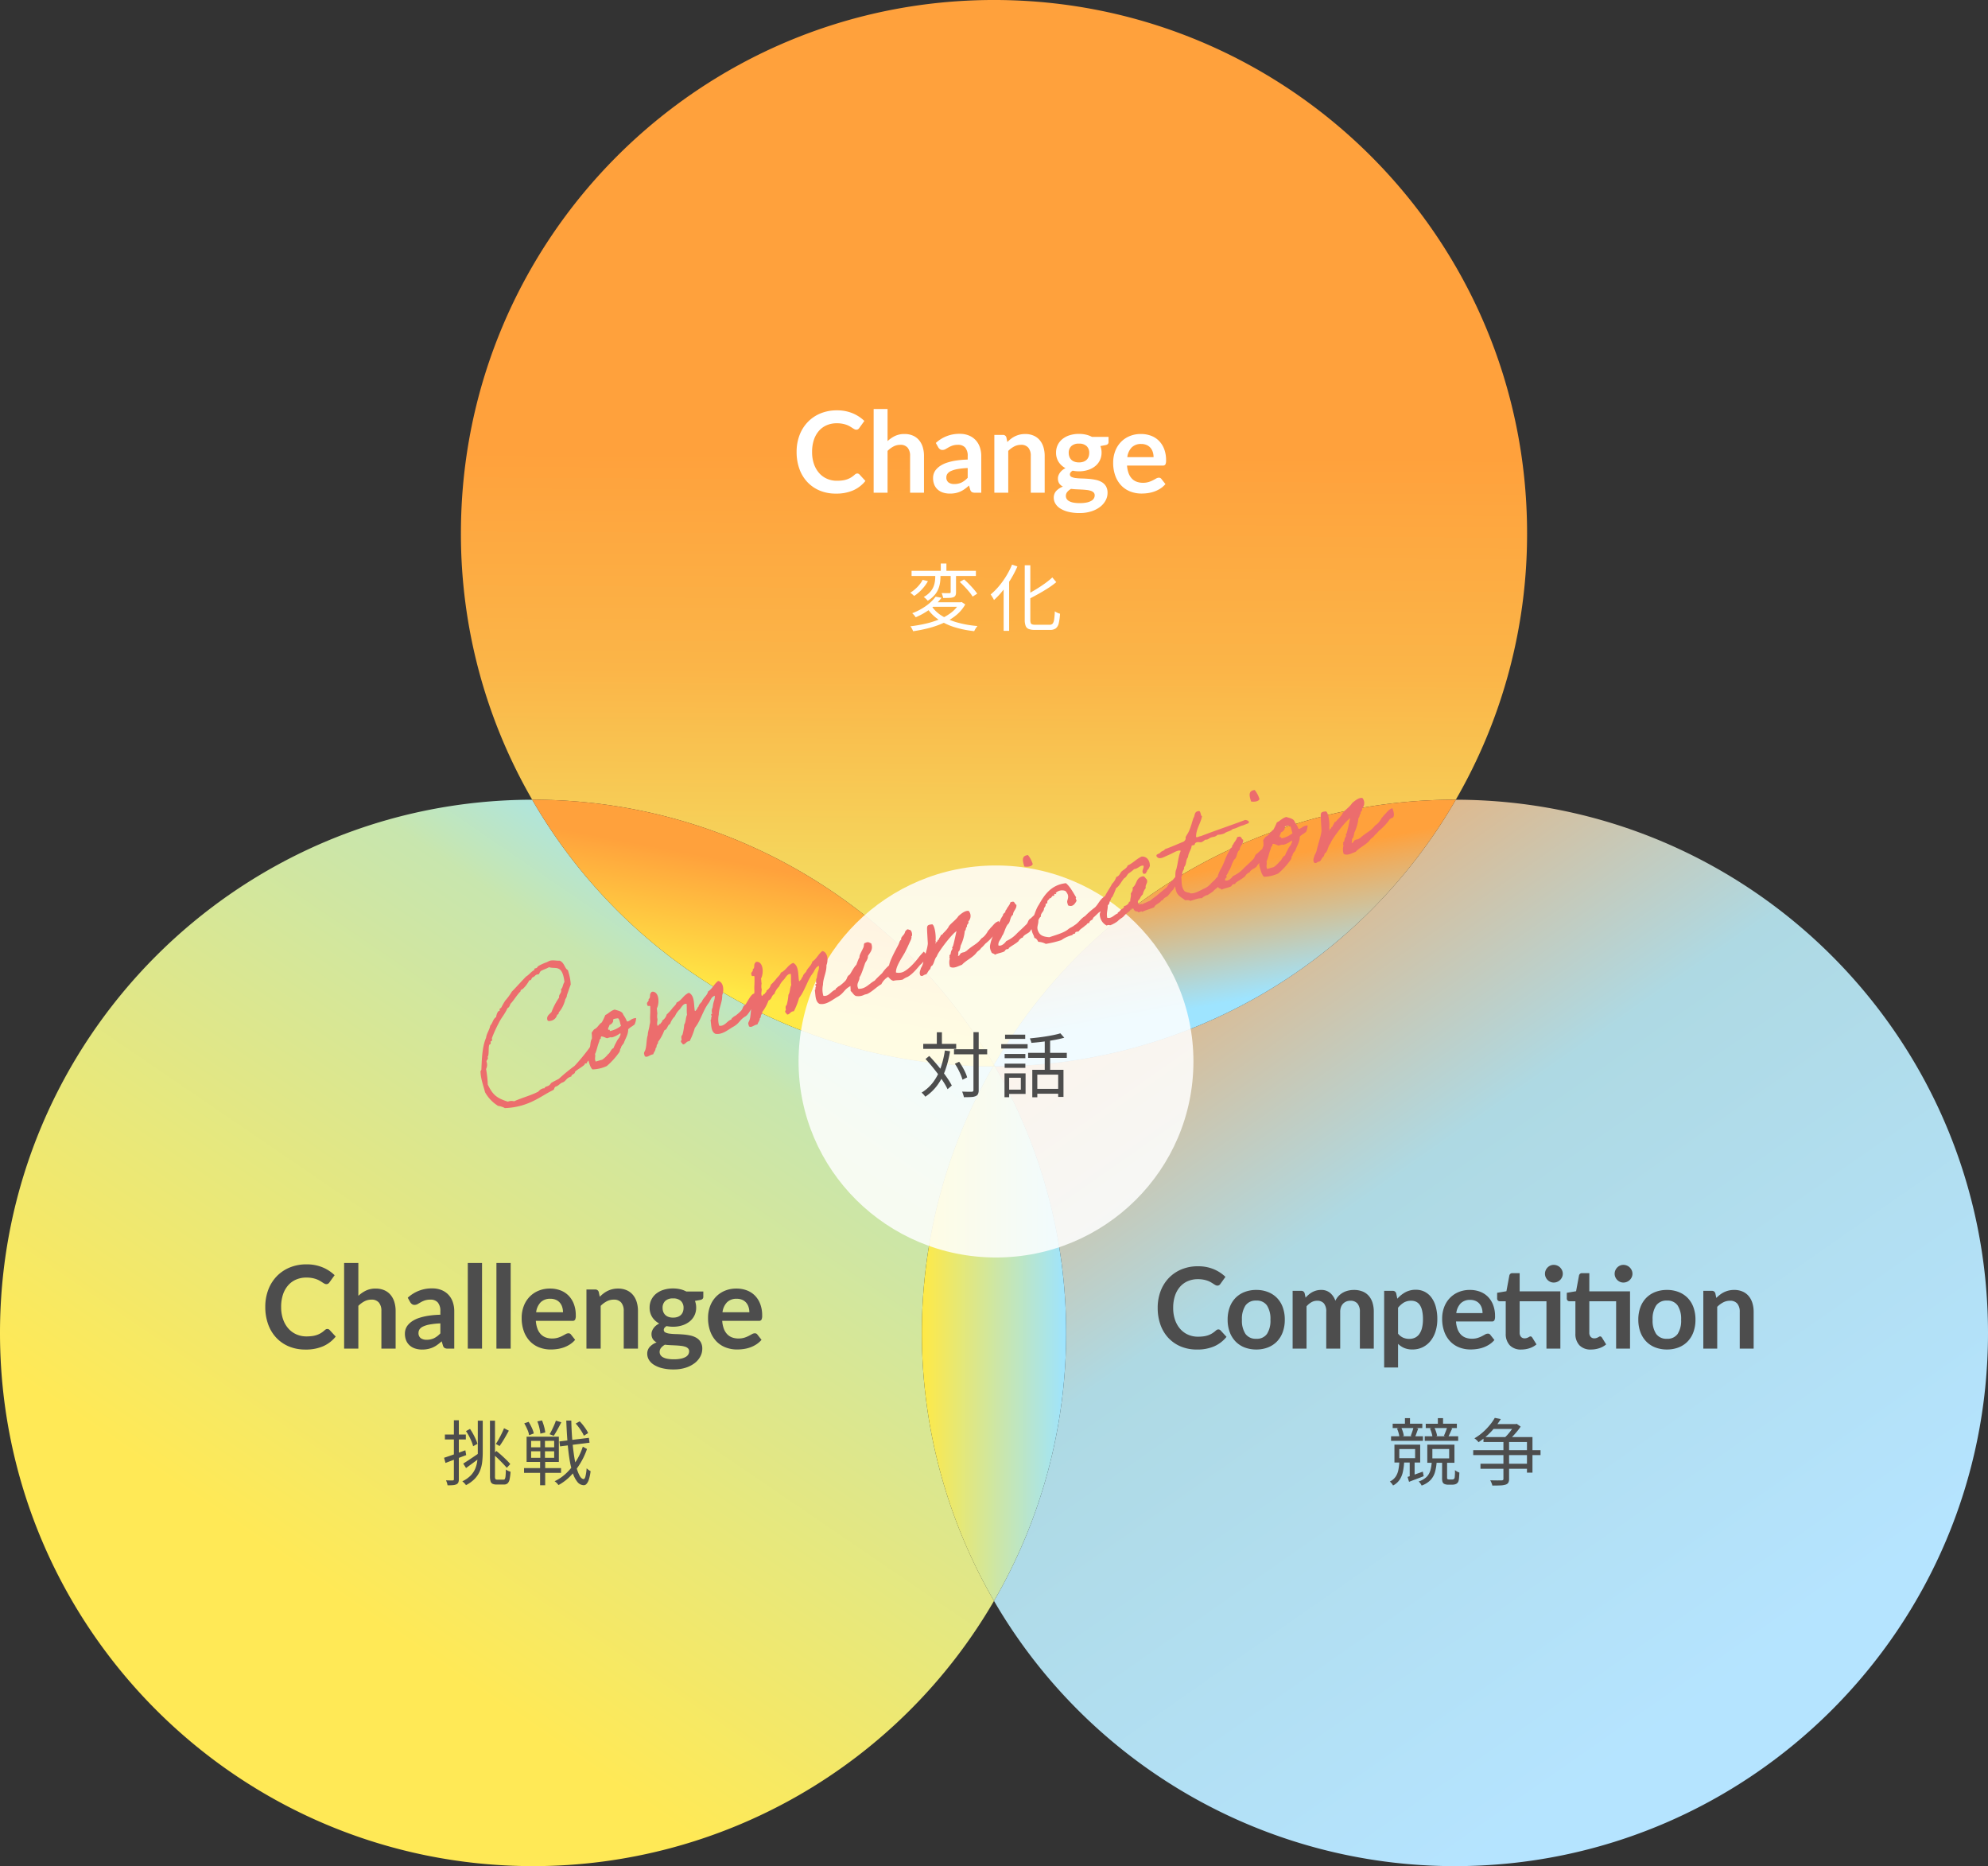 <svg xmlns="http://www.w3.org/2000/svg" xmlns:xlink="http://www.w3.org/1999/xlink" width="758.936" height="712.235" viewBox="0 0 758.936 712.235"><rect x="0" y="0" width="758.936" height="712.235" fill="#333333" stroke="none"/><defs><linearGradient id="a" x1="0.535" y1="0.426" x2="0.532" y2="0.937" gradientUnits="objectBoundingBox"><stop offset="0" stop-color="#ffa13c"/><stop offset="0.398" stop-color="#fbb548"/><stop offset="1" stop-color="#f1eb69"/></linearGradient><linearGradient id="b" x1="0.201" y1="0.076" x2="0.71" y2="0.849" gradientUnits="objectBoundingBox"><stop offset="0" stop-color="#ecb076"/><stop offset="0.373" stop-color="#aed9e3"/><stop offset="1" stop-color="#b5e4ff"/></linearGradient><linearGradient id="c" x1="0.427" y1="0.276" x2="0.578" y2="0.735" gradientUnits="objectBoundingBox"><stop offset="0.001" stop-color="#ffa13c"/><stop offset="1" stop-color="#9ee4ff"/></linearGradient><linearGradient id="d" x1="0.794" y1="0.081" x2="0.358" y2="0.759" gradientUnits="objectBoundingBox"><stop offset="0" stop-color="#9ee4ff"/><stop offset="0.206" stop-color="#c8e6ae"/><stop offset="1" stop-color="#ffe956"/></linearGradient><linearGradient id="e" x1="0.425" y1="0.725" x2="0.572" y2="0.277" gradientUnits="objectBoundingBox"><stop offset="0" stop-color="#ffe945"/><stop offset="1" stop-color="#ffa13c"/></linearGradient><linearGradient id="f" y1="0.5" x2="1" y2="0.5" gradientUnits="objectBoundingBox"><stop offset="0" stop-color="#ffe945"/><stop offset="1" stop-color="#9ee4ff"/></linearGradient></defs><g transform="translate(9472.468 6115.724)"><path d="M996.8,837.262A203.41,203.41,0,0,1,1172.759,736.04c.113,0,.225,0,.336,0a202.56,202.56,0,0,0,27.21-101.716c0-112.394-91.113-203.507-203.507-203.507S793.291,521.933,793.291,634.327A202.56,202.56,0,0,0,820.5,736.044c.112,0,.223,0,.336,0A203.411,203.411,0,0,1,996.8,837.262Z" transform="translate(-10089.798 -6546.544)" fill="url(#a)" style="mix-blend-mode:multiply;isolation:isolate"/><path d="M1126.349,665.933A203.421,203.421,0,0,1,950.387,767.72a203.692,203.692,0,0,1-.335,204,203.412,203.412,0,0,0,175.961,101.224c112.395,0,203.507-91.115,203.507-203.508C1329.52,757.154,1238.589,666.115,1126.349,665.933Z" transform="translate(-10043.052 -6476.433)" fill="url(#b)"/><path d="M950.052,767.152c.11.191.226.378.335.569a203.421,203.421,0,0,0,175.962-101.787c-.112,0-.223,0-.336,0A203.41,203.41,0,0,0,950.052,767.152Z" transform="translate(-10043.052 -6476.434)" fill="url(#c)"/><path d="M1036.882,767.72A203.421,203.421,0,0,1,860.92,665.933c-112.24.182-203.171,91.221-203.171,203.5,0,112.393,91.113,203.508,203.507,203.508A203.412,203.412,0,0,0,1037.217,971.72a203.692,203.692,0,0,1-.335-204Z" transform="translate(-10130.217 -6476.433)" fill="url(#d)" style="mix-blend-mode:multiply;isolation:isolate"/><path d="M990.213,767.721c.109-.191.225-.378.335-.569A203.411,203.411,0,0,0,814.587,665.93c-.113,0-.225,0-.336,0A203.421,203.421,0,0,0,990.213,767.721Z" transform="translate(-10083.547 -6476.434)" fill="url(#e)"/><path d="M956.714,744.339c-.112,0-.223,0-.335,0s-.223,0-.335,0a203.691,203.691,0,0,0,.335,204,203.692,203.692,0,0,0,.335-204Z" transform="translate(-10049.379 -6453.052)" fill="url(#f)"/><path d="M949.794,744.47c.112,0,.223,0,.335,0s.223,0,.335,0c-.109-.191-.225-.378-.335-.569C950.018,744.092,949.9,744.279,949.794,744.47Z" transform="translate(-10043.128 -6453.183)" fill="#ffe945"/><path d="M-47.214-7.331a1.153,1.153,0,0,1,.838.365L-44.1-4.494A12.517,12.517,0,0,1-48.751-.9,16.041,16.041,0,0,1-55.384.344,15.673,15.673,0,0,1-61.608-.839a13.719,13.719,0,0,1-4.719-3.29,14.4,14.4,0,0,1-3-5.031,18.885,18.885,0,0,1-1.043-6.385,17.775,17.775,0,0,1,1.118-6.418,14.751,14.751,0,0,1,3.15-5.02,14.255,14.255,0,0,1,4.848-3.279,16.081,16.081,0,0,1,6.235-1.172,15.314,15.314,0,0,1,6.031,1.118,14.367,14.367,0,0,1,4.483,2.924L-46.44-24.7a1.755,1.755,0,0,1-.441.451,1.249,1.249,0,0,1-.742.194,1.418,1.418,0,0,1-.667-.183q-.344-.183-.753-.451t-.946-.591a7.787,7.787,0,0,0-1.247-.591,10.178,10.178,0,0,0-1.645-.451,11.363,11.363,0,0,0-2.161-.183,9.589,9.589,0,0,0-3.816.742,8.293,8.293,0,0,0-2.978,2.15,9.911,9.911,0,0,0-1.935,3.44,14.416,14.416,0,0,0-.688,4.633,13.619,13.619,0,0,0,.742,4.665,10.257,10.257,0,0,0,2.01,3.44A8.584,8.584,0,0,0-58.716-5.3a9.238,9.238,0,0,0,3.7.742,16.109,16.109,0,0,0,2.139-.129A9.082,9.082,0,0,0-51.116-5.1a7.827,7.827,0,0,0,1.526-.72A9.538,9.538,0,0,0-48.16-6.9a2.039,2.039,0,0,1,.452-.312A1.092,1.092,0,0,1-47.214-7.331Zm11.567-12.363a11.53,11.53,0,0,1,2.838-1.956,8.224,8.224,0,0,1,3.634-.753,7.908,7.908,0,0,1,3.2.613,6.33,6.33,0,0,1,2.333,1.72,7.561,7.561,0,0,1,1.419,2.644,11.238,11.238,0,0,1,.484,3.386V0h-5.31V-14.04a4.749,4.749,0,0,0-.924-3.128,3.461,3.461,0,0,0-2.817-1.107,5.53,5.53,0,0,0-2.58.624,9.246,9.246,0,0,0-2.279,1.7V0h-5.31V-31.949h5.31ZM-5.053-9.417a29.288,29.288,0,0,0-3.87.4,10.316,10.316,0,0,0-2.516.742,3.307,3.307,0,0,0-1.355,1.054A2.288,2.288,0,0,0-13.2-5.912a2.306,2.306,0,0,0,.828,2,3.588,3.588,0,0,0,2.161.6A6.3,6.3,0,0,0-7.385-3.9,8.4,8.4,0,0,0-5.053-5.7Zm-12.169-9.568a13.089,13.089,0,0,1,9.159-3.483,8.95,8.95,0,0,1,3.462.634,7.314,7.314,0,0,1,2.58,1.763,7.545,7.545,0,0,1,1.6,2.7,10.369,10.369,0,0,1,.548,3.44V0H-2.279A2.434,2.434,0,0,1-3.44-.226a1.565,1.565,0,0,1-.645-.914L-4.558-2.73A19.2,19.2,0,0,1-6.192-1.408a9.619,9.619,0,0,1-1.656.957A8.9,8.9,0,0,1-9.686.14a10.591,10.591,0,0,1-2.161.2,8.47,8.47,0,0,1-2.58-.376,5.669,5.669,0,0,1-2.042-1.129A5.067,5.067,0,0,1-17.8-3.032a6.635,6.635,0,0,1-.473-2.6A5.179,5.179,0,0,1-18-7.3a4.871,4.871,0,0,1,.914-1.58A7.607,7.607,0,0,1-15.437-10.3a10.688,10.688,0,0,1,2.483-1.161,21.455,21.455,0,0,1,3.429-.806,34.255,34.255,0,0,1,4.472-.376v-1.29A4.828,4.828,0,0,0-6-17.211a3.462,3.462,0,0,0-2.731-1.064,6.483,6.483,0,0,0-2.139.3,8.8,8.8,0,0,0-1.494.677q-.645.376-1.172.677a2.32,2.32,0,0,1-1.172.3,1.532,1.532,0,0,1-.946-.29,2.425,2.425,0,0,1-.624-.677Zm27.3-.365a14.365,14.365,0,0,1,1.408-1.236,8.9,8.9,0,0,1,1.569-.968,8.8,8.8,0,0,1,1.774-.623A8.886,8.886,0,0,1,16.9-22.4a7.908,7.908,0,0,1,3.2.613,6.33,6.33,0,0,1,2.333,1.72,7.561,7.561,0,0,1,1.419,2.644,11.238,11.238,0,0,1,.484,3.386V0h-5.31V-14.04a4.749,4.749,0,0,0-.924-3.128,3.461,3.461,0,0,0-2.817-1.107,5.53,5.53,0,0,0-2.58.624,9.246,9.246,0,0,0-2.279,1.7V0H5.117V-22.059H8.363a1.3,1.3,0,0,1,1.354.968Zm27.348,7.783a4.982,4.982,0,0,0,1.72-.269,3.375,3.375,0,0,0,1.215-.742,3.057,3.057,0,0,0,.731-1.14,4.173,4.173,0,0,0,.247-1.462,3.458,3.458,0,0,0-.978-2.591,4.041,4.041,0,0,0-2.935-.957,4.041,4.041,0,0,0-2.935.957,3.458,3.458,0,0,0-.978,2.591,4.109,4.109,0,0,0,.247,1.44,3.157,3.157,0,0,0,.731,1.15,3.285,3.285,0,0,0,1.225.753A5,5,0,0,0,37.432-11.567Zm6,12.556a1.469,1.469,0,0,0-.387-1.054A2.543,2.543,0,0,0,41.99-.7a7.793,7.793,0,0,0-1.559-.333q-.892-.107-1.892-.161t-2.064-.1q-1.064-.043-2.075-.172A4.971,4.971,0,0,0,32.97-.3a2.365,2.365,0,0,0-.548,1.548,2.144,2.144,0,0,0,.29,1.086,2.423,2.423,0,0,0,.924.871,5.492,5.492,0,0,0,1.645.57,12.717,12.717,0,0,0,2.472.2,12.609,12.609,0,0,0,2.558-.226,6.155,6.155,0,0,0,1.774-.623,2.682,2.682,0,0,0,1.021-.946A2.312,2.312,0,0,0,43.43.989Zm5.289-22.3v1.978q0,.946-1.139,1.161L45.6-17.8a6.712,6.712,0,0,1,.451,2.494,6.562,6.562,0,0,1-.656,2.956A6.573,6.573,0,0,1,43.581-10.1a8.514,8.514,0,0,1-2.741,1.43,11.13,11.13,0,0,1-3.408.505,11.7,11.7,0,0,1-1.247-.064Q35.583-8.3,35-8.406q-1.032.623-1.032,1.4a1.03,1.03,0,0,0,.613.978,5.027,5.027,0,0,0,1.623.441,22.848,22.848,0,0,0,2.3.161q1.29.032,2.645.14a21.163,21.163,0,0,1,2.645.376,7.765,7.765,0,0,1,2.3.849,4.513,4.513,0,0,1,1.623,1.58A4.853,4.853,0,0,1,48.332.086a6.048,6.048,0,0,1-.72,2.838,7.625,7.625,0,0,1-2.085,2.451,10.874,10.874,0,0,1-3.354,1.731,14.428,14.428,0,0,1-4.526.656A17.283,17.283,0,0,1,33.3,7.278a10.34,10.34,0,0,1-3.074-1.29A5.564,5.564,0,0,1,28.4,4.128a4.36,4.36,0,0,1-.6-2.193,3.737,3.737,0,0,1,.935-2.591A6.476,6.476,0,0,1,31.3-2.322a3.7,3.7,0,0,1-1.4-1.2A3.434,3.434,0,0,1,29.391-5.5a3.108,3.108,0,0,1,.183-1.021,4.376,4.376,0,0,1,.538-1.043A5.135,5.135,0,0,1,31-8.546a6.157,6.157,0,0,1,1.269-.828,6.959,6.959,0,0,1-2.634-2.408,6.431,6.431,0,0,1-.957-3.526,6.562,6.562,0,0,1,.656-2.956,6.624,6.624,0,0,1,1.828-2.257,8.335,8.335,0,0,1,2.773-1.43,11.8,11.8,0,0,1,3.494-.495,11.737,11.737,0,0,1,2.666.29,9.083,9.083,0,0,1,2.279.849ZM65.9-13.566a6.391,6.391,0,0,0-.29-1.946,4.625,4.625,0,0,0-.871-1.6A4.049,4.049,0,0,0,63.264-18.2a5.055,5.055,0,0,0-2.075-.4,4.918,4.918,0,0,0-3.623,1.311,6.432,6.432,0,0,0-1.688,3.72Zm-10.126,3.2a10.451,10.451,0,0,0,.6,2.935A6,6,0,0,0,57.62-5.386a4.884,4.884,0,0,0,1.838,1.2,6.679,6.679,0,0,0,2.354.4,7.3,7.3,0,0,0,2.225-.3,10.434,10.434,0,0,0,1.634-.667q.7-.365,1.226-.667a2.056,2.056,0,0,1,1.021-.3,1.1,1.1,0,0,1,.989.494l1.527,1.935a8.851,8.851,0,0,1-1.978,1.731,11.093,11.093,0,0,1-2.29,1.118A12.515,12.515,0,0,1,63.737.15a17.4,17.4,0,0,1-2.4.172,11.784,11.784,0,0,1-4.278-.763A9.578,9.578,0,0,1,53.621-2.7a10.592,10.592,0,0,1-2.3-3.7,14.311,14.311,0,0,1-.839-5.106,12.211,12.211,0,0,1,.731-4.246,10.21,10.21,0,0,1,2.1-3.461,9.869,9.869,0,0,1,3.333-2.333,10.977,10.977,0,0,1,4.44-.86,10.8,10.8,0,0,1,3.848.667,8.385,8.385,0,0,1,3.032,1.946,9.013,9.013,0,0,1,1.989,3.139,11.7,11.7,0,0,1,.72,4.246,3.447,3.447,0,0,1-.258,1.623,1.068,1.068,0,0,1-.989.419Z" transform="translate(-9097.987 -5927.676)" fill="#fff"/><path d="M-27.916-20.72H-3.36v1.96H-27.916Zm11.144-2.8h2.156v3.584h-2.156Zm3.78,3.584h2.044v7.364a3.037,3.037,0,0,1-.2,1.218,1.414,1.414,0,0,1-.784.686,4.828,4.828,0,0,1-1.54.266q-.98.042-2.38.042A8.445,8.445,0,0,0-16.1-11.3q-.168-.518-.336-.938,1.036.028,1.876.028h1.092a.722.722,0,0,0,.378-.112.392.392,0,0,0,.1-.308Zm-5.88-.224h1.988v1.568a17.921,17.921,0,0,1-.154,2.268,10.421,10.421,0,0,1-.63,2.436,8.454,8.454,0,0,1-1.456,2.394,11.168,11.168,0,0,1-2.632,2.2,3.451,3.451,0,0,0-.434-.518q-.266-.266-.56-.518t-.518-.42a9.548,9.548,0,0,0,2.408-1.876A7.018,7.018,0,0,0-19.544-14.7,8.528,8.528,0,0,0-19-16.772a15.185,15.185,0,0,0,.126-1.876Zm9.352,3.668,1.652-.952q.924.784,1.876,1.764T-4.2-13.734a17.475,17.475,0,0,1,1.344,1.722l-1.764,1.12a12.819,12.819,0,0,0-1.26-1.764q-.812-.98-1.764-1.988T-9.52-16.492ZM-23.688-17.3l2.016.532a16.5,16.5,0,0,1-2.31,3.122,15.116,15.116,0,0,1-2.954,2.506q-.28-.28-.714-.644a9,9,0,0,0-.77-.588,13.094,13.094,0,0,0,1.9-1.4,13.884,13.884,0,0,0,1.666-1.736A9.519,9.519,0,0,0-23.688-17.3Zm3.332,9.912A12.863,12.863,0,0,0-16.31-3.528,23.106,23.106,0,0,0-10.3-.966,40.035,40.035,0,0,0-2.772.336q-.2.252-.448.6a7.325,7.325,0,0,0-.448.7q-.2.35-.336.658A38.453,38.453,0,0,1-11.69.728,22.827,22.827,0,0,1-17.822-2.24a16.008,16.008,0,0,1-4.354-4.508Zm1.624-3.472,2.24.42a21.248,21.248,0,0,1-4,4.046A26.454,26.454,0,0,1-26.348-3a3.88,3.88,0,0,0-.378-.546q-.238-.294-.49-.574a2.323,2.323,0,0,0-.476-.42A22.887,22.887,0,0,0-22.176-7.5,16,16,0,0,0-18.732-10.864Zm-.812,2.128H-9.1V-7H-21.084Zm9.884,0h.476l.392-.084L-7.42-7.9a14.691,14.691,0,0,1-3.43,4.074A21.139,21.139,0,0,1-15.582-.9,35.126,35.126,0,0,1-21.21,1.092a54.168,54.168,0,0,1-6.118,1.232,4.891,4.891,0,0,0-.266-.616q-.182-.364-.378-.7a2.738,2.738,0,0,0-.42-.56,53.76,53.76,0,0,0,5.95-1.036A33.4,33.4,0,0,0-17.08-2.31a18.982,18.982,0,0,0,4.41-2.562,11.489,11.489,0,0,0,3.01-3.5ZM15.288-22.848h2.128v20.8a3.854,3.854,0,0,0,.14,1.19.881.881,0,0,0,.546.56,3.525,3.525,0,0,0,1.19.154H24.78a1.46,1.46,0,0,0,1.162-.434,3.227,3.227,0,0,0,.56-1.554,28.025,28.025,0,0,0,.266-3.136,6.036,6.036,0,0,0,.966.546,4.428,4.428,0,0,0,1.022.35,20.157,20.157,0,0,1-.49,3.654,3.43,3.43,0,0,1-1.12,1.946,3.668,3.668,0,0,1-2.254.588H19.124a6.346,6.346,0,0,1-2.3-.336,2.076,2.076,0,0,1-1.19-1.19,6.516,6.516,0,0,1-.35-2.394ZM25.816-18.2l1.512,1.792a30.867,30.867,0,0,1-3.164,2.31q-1.764,1.134-3.682,2.2T16.716-9.884a4.14,4.14,0,0,0-.378-.826q-.266-.462-.49-.826,1.792-.952,3.64-2.072t3.5-2.31A29.578,29.578,0,0,0,25.816-18.2ZM10.444-23.1l2.044.7A40.321,40.321,0,0,1,10-17.612,42.43,42.43,0,0,1,6.93-13.2a28.969,28.969,0,0,1-3.4,3.626,3.041,3.041,0,0,0-.322-.672q-.238-.392-.49-.8a7.773,7.773,0,0,0-.448-.658,25.087,25.087,0,0,0,3.15-3.15,31.259,31.259,0,0,0,2.814-3.92A32.058,32.058,0,0,0,10.444-23.1Zm-3.22,7.336L9.3-17.836l.028.056V2.184h-2.1Z" transform="translate(-9096.55 -5877.132)" fill="#fff"/><path d="M6.5-23.464H8.428v3.108H6.5ZM1.82-21.336H13.132v1.652H1.82ZM1.2-16.548h12.18v1.736H1.2Zm12.852,0H26.824v1.736H14.056Zm5.012-6.916h1.988v3.108H19.068Zm-4.62,2.128H26.32v1.652H14.448ZM4.34-11.676V-8.2h6.048v-3.472Zm-1.848-1.68H12.32v6.832H2.492ZM16.968-11.7V-8.12H23.38V-11.7Zm-1.932-1.652H25.4V-6.44H15.036ZM8.316-7h1.876v5.936L8.316-.336ZM7.5-1.036q1.12-.336,2.646-.882l3.178-1.134.336,1.736Q12.208-.728,10.78-.2T8.064.84ZM3.472-19.516,5.1-19.852a11.276,11.276,0,0,1,.63,1.638,9.81,9.81,0,0,1,.35,1.526l-1.708.364a8.585,8.585,0,0,0-.308-1.54A12.2,12.2,0,0,0,3.472-19.516Zm6.3-.42,1.792.448q-.336.9-.63,1.736a14.765,14.765,0,0,1-.6,1.484l-1.624-.42q.252-.672.574-1.6A16.092,16.092,0,0,0,9.772-19.936Zm6.272.42,1.652-.392a9.819,9.819,0,0,1,.686,1.638,11.321,11.321,0,0,1,.406,1.582l-1.764.42a10.975,10.975,0,0,0-.35-1.568A10.684,10.684,0,0,0,16.044-19.516Zm6.608-.5,1.9.476q-.42.868-.812,1.75t-.756,1.526l-1.624-.448q.336-.7.7-1.652T22.652-20.02Zm-5.908,13.1H18.62a18.457,18.457,0,0,1-.658,4.06A7.343,7.343,0,0,1,16.254.168a9.012,9.012,0,0,1-3.374,2.1,5.514,5.514,0,0,0-.5-.84A3.689,3.689,0,0,0,11.732.7a7.72,7.72,0,0,0,3-1.708A5.8,5.8,0,0,0,16.2-3.514,15.172,15.172,0,0,0,16.744-6.916ZM4.368-7H6.216a24.818,24.818,0,0,1-.49,3.962A8.939,8.939,0,0,1,4.48.028,6.84,6.84,0,0,1,1.96,2.24a3.992,3.992,0,0,0-.322-.518,6.539,6.539,0,0,0-.448-.56A3.244,3.244,0,0,0,.728.728a5.61,5.61,0,0,0,2.2-1.82,7.1,7.1,0,0,0,1.05-2.562A21.007,21.007,0,0,0,4.368-7Zm16.324.028h1.9V-.644a.8.8,0,0,0,.042.28.3.3,0,0,0,.154.168,1.252,1.252,0,0,0,.616.14h.952a1.678,1.678,0,0,0,.784-.14,2.776,2.776,0,0,0,.2-.224.712.712,0,0,0,.14-.364q.056-.364.1-1.134t.014-1.722a4.512,4.512,0,0,0,.77.532,3.876,3.876,0,0,0,.91.392Q27.244-1.708,27.16-.77a7.327,7.327,0,0,1-.2,1.3,1.822,1.822,0,0,1-.9,1.092,2.351,2.351,0,0,1-.672.224,4.274,4.274,0,0,1-.84.084h-1.6a3.853,3.853,0,0,1-.91-.112,2.161,2.161,0,0,1-.8-.364,1.708,1.708,0,0,1-.434-.728,5.281,5.281,0,0,1-.126-1.372Zm23.408-8.2h2.156V-.336a2.986,2.986,0,0,1-.294,1.5A1.826,1.826,0,0,1,44.94,1.9a7.432,7.432,0,0,1-1.96.308q-1.2.056-3.108.056A5.814,5.814,0,0,0,39.55,1.26,7.28,7.28,0,0,0,39.06.252q1.008.028,1.9.042t1.54,0q.644-.014.9-.014a.978.978,0,0,0,.56-.154.653.653,0,0,0,.14-.49ZM36.484-16.24h18.7V-2.66h-2.1v-11.7h-16.6Zm-3.92,4.984h25.7v1.9h-25.7Zm2.772,5.18H54.1v1.932H35.336Zm5.46-17.5,2.3.448a30.511,30.511,0,0,1-3.5,4.606A26.592,26.592,0,0,1,34.58-14.28a4.039,4.039,0,0,0-.434-.532q-.266-.28-.574-.546a3.443,3.443,0,0,0-.56-.406,19.884,19.884,0,0,0,3.36-2.436,24.357,24.357,0,0,0,2.6-2.73A18.758,18.758,0,0,0,40.8-23.576Zm-.14,2.38H48.72v1.848H39.256Zm7.644,0h.5l.364-.112,1.512,1.064a21.1,21.1,0,0,1-1.414,1.89q-.826.994-1.694,1.9t-1.68,1.61a4.89,4.89,0,0,0-.714-.574,6.956,6.956,0,0,0-.77-.462,16.059,16.059,0,0,0,1.47-1.5q.742-.854,1.386-1.764A16.159,16.159,0,0,0,48.3-20.776Z" transform="translate(-8942.62 -5551)" fill="#4d4d4d"/><path d="M-90.977-7.331a1.153,1.153,0,0,1,.839.365l2.279,2.472A12.517,12.517,0,0,1-92.514-.9,16.041,16.041,0,0,1-99.147.344a15.673,15.673,0,0,1-6.224-1.183,13.719,13.719,0,0,1-4.719-3.29,14.4,14.4,0,0,1-3-5.031,18.885,18.885,0,0,1-1.043-6.385,17.775,17.775,0,0,1,1.118-6.418,14.751,14.751,0,0,1,3.15-5.02,14.255,14.255,0,0,1,4.848-3.279,16.081,16.081,0,0,1,6.235-1.172,15.314,15.314,0,0,1,6.031,1.118,14.367,14.367,0,0,1,4.483,2.924L-90.2-24.7a1.755,1.755,0,0,1-.441.451,1.249,1.249,0,0,1-.742.194,1.418,1.418,0,0,1-.667-.183q-.344-.183-.753-.451t-.946-.591A7.787,7.787,0,0,0-95-25.875a10.178,10.178,0,0,0-1.645-.451A11.363,11.363,0,0,0-98.8-26.51a9.589,9.589,0,0,0-3.816.742,8.293,8.293,0,0,0-2.978,2.15,9.911,9.911,0,0,0-1.935,3.44,14.416,14.416,0,0,0-.688,4.633,13.619,13.619,0,0,0,.742,4.665,10.257,10.257,0,0,0,2.01,3.44A8.584,8.584,0,0,0-102.48-5.3a9.238,9.238,0,0,0,3.7.742,16.109,16.109,0,0,0,2.139-.129A9.082,9.082,0,0,0-94.879-5.1a7.827,7.827,0,0,0,1.526-.72A9.538,9.538,0,0,0-91.923-6.9a2.038,2.038,0,0,1,.452-.312A1.092,1.092,0,0,1-90.977-7.331ZM-76.486-22.4a12.027,12.027,0,0,1,4.461.8,9.774,9.774,0,0,1,3.44,2.257,9.916,9.916,0,0,1,2.2,3.569,13.576,13.576,0,0,1,.774,4.709,13.643,13.643,0,0,1-.774,4.73,10.133,10.133,0,0,1-2.2,3.59,9.632,9.632,0,0,1-3.44,2.279,12.027,12.027,0,0,1-4.461.8,12.173,12.173,0,0,1-4.493-.8A9.612,9.612,0,0,1-84.43-2.752a10.259,10.259,0,0,1-2.215-3.59,13.473,13.473,0,0,1-.785-4.73,13.408,13.408,0,0,1,.785-4.709A10.037,10.037,0,0,1-84.43-19.35a9.753,9.753,0,0,1,3.451-2.257A12.173,12.173,0,0,1-76.486-22.4Zm0,18.641a4.671,4.671,0,0,0,4.074-1.849A9.271,9.271,0,0,0-71.09-11.03a9.377,9.377,0,0,0-1.322-5.439,4.65,4.65,0,0,0-4.074-1.871,4.743,4.743,0,0,0-4.139,1.881,9.269,9.269,0,0,0-1.344,5.429,9.165,9.165,0,0,0,1.344,5.407A4.764,4.764,0,0,0-76.486-3.763ZM-62.619,0V-22.059h3.246a1.3,1.3,0,0,1,1.354.968l.344,1.634a12.56,12.56,0,0,1,1.215-1.183,7.8,7.8,0,0,1,1.354-.925,7.336,7.336,0,0,1,1.548-.613A6.892,6.892,0,0,1-51.74-22.4a5.149,5.149,0,0,1,3.429,1.129,6.8,6.8,0,0,1,2.01,3,6.731,6.731,0,0,1,1.29-1.881,7.051,7.051,0,0,1,1.7-1.279,7.816,7.816,0,0,1,1.967-.731,9.449,9.449,0,0,1,2.1-.237A8.808,8.808,0,0,1-36-21.844a6.227,6.227,0,0,1,2.387,1.634,7.2,7.2,0,0,1,1.473,2.623,11.425,11.425,0,0,1,.505,3.547V0h-5.311V-14.04a4.719,4.719,0,0,0-.924-3.171,3.394,3.394,0,0,0-2.709-1.064A4.044,4.044,0,0,0-42.1-18a3.611,3.611,0,0,0-1.226.806,3.681,3.681,0,0,0-.828,1.322,5.143,5.143,0,0,0-.3,1.827V0h-5.332V-14.04a4.8,4.8,0,0,0-.892-3.225,3.3,3.3,0,0,0-2.612-1.01,4.291,4.291,0,0,0-2.161.57,7.205,7.205,0,0,0-1.86,1.559V0Zm40.248-5.719A5.226,5.226,0,0,0-20.4-4.171a5.857,5.857,0,0,0,2.311.452,5.074,5.074,0,0,0,2.171-.452,4.255,4.255,0,0,0,1.645-1.376A6.808,6.808,0,0,0-13.233-7.88a13.329,13.329,0,0,0,.365-3.322,14.746,14.746,0,0,0-.312-3.279,6.334,6.334,0,0,0-.892-2.182,3.525,3.525,0,0,0-1.408-1.226,4.392,4.392,0,0,0-1.881-.387,5.366,5.366,0,0,0-2.817.7,8.549,8.549,0,0,0-2.193,1.967Zm-.28-13.33a11.506,11.506,0,0,1,3.075-2.473,8.258,8.258,0,0,1,4.042-.946,7.232,7.232,0,0,1,3.3.752,7.406,7.406,0,0,1,2.58,2.182,10.468,10.468,0,0,1,1.677,3.526A17.742,17.742,0,0,1-7.385-11.2a15.112,15.112,0,0,1-.667,4.58,11.206,11.206,0,0,1-1.9,3.655A8.79,8.79,0,0,1-12.943-.548a8.7,8.7,0,0,1-3.924.871,7.908,7.908,0,0,1-3.16-.57,7.722,7.722,0,0,1-2.344-1.58V7.2h-5.31V-22.059h3.246a1.3,1.3,0,0,1,1.354.968ZM9.879-13.566a6.39,6.39,0,0,0-.29-1.946,4.625,4.625,0,0,0-.871-1.6A4.049,4.049,0,0,0,7.246-18.2a5.055,5.055,0,0,0-2.075-.4,4.918,4.918,0,0,0-3.623,1.311A6.432,6.432,0,0,0-.14-13.566Zm-10.126,3.2a10.451,10.451,0,0,0,.6,2.935A6,6,0,0,0,1.6-5.386a4.884,4.884,0,0,0,1.838,1.2,6.679,6.679,0,0,0,2.354.4,7.3,7.3,0,0,0,2.225-.3,10.434,10.434,0,0,0,1.634-.667q.7-.365,1.226-.667a2.056,2.056,0,0,1,1.021-.3,1.1,1.1,0,0,1,.989.494l1.527,1.935a8.851,8.851,0,0,1-1.978,1.731,11.093,11.093,0,0,1-2.29,1.118A12.515,12.515,0,0,1,7.719.15a17.4,17.4,0,0,1-2.4.172A11.784,11.784,0,0,1,1.043-.441,9.578,9.578,0,0,1-2.4-2.7,10.592,10.592,0,0,1-4.7-6.4,14.311,14.311,0,0,1-5.536-11.5a12.211,12.211,0,0,1,.731-4.246,10.21,10.21,0,0,1,2.1-3.461A9.869,9.869,0,0,1,.624-21.543a10.977,10.977,0,0,1,4.44-.86,10.8,10.8,0,0,1,3.848.667,8.385,8.385,0,0,1,3.032,1.946,9.013,9.013,0,0,1,1.989,3.139,11.7,11.7,0,0,1,.72,4.246,3.447,3.447,0,0,1-.258,1.623,1.068,1.068,0,0,1-.989.419ZM39.592,0h-5.31V-18.082H24.048V-6.128a2.376,2.376,0,0,0,.505,1.613,1.743,1.743,0,0,0,1.387.58,2.5,2.5,0,0,0,.828-.118,4.556,4.556,0,0,0,.58-.247q.247-.129.441-.247a.737.737,0,0,1,.387-.118.608.608,0,0,1,.387.118,1.794,1.794,0,0,1,.322.355l1.591,2.58A8.039,8.039,0,0,1,27.81-.15a9.923,9.923,0,0,1-3.118.495,5.8,5.8,0,0,1-4.418-1.623,6.257,6.257,0,0,1-1.537-4.483v-12.32H16.48a1.035,1.035,0,0,1-.731-.279,1.09,1.09,0,0,1-.3-.839v-2.107l3.547-.6,1.118-6a1.18,1.18,0,0,1,.409-.667,1.215,1.215,0,0,1,.774-.237h2.752v6.945H39.592Zm.925-28.573a3.1,3.1,0,0,1-.28,1.3,3.5,3.5,0,0,1-.742,1.064,3.511,3.511,0,0,1-1.1.72,3.409,3.409,0,0,1-1.344.269,3.128,3.128,0,0,1-1.29-.269,3.483,3.483,0,0,1-1.053-.72,3.446,3.446,0,0,1-.72-1.064,3.2,3.2,0,0,1-.269-1.3,3.255,3.255,0,0,1,.269-1.322,3.583,3.583,0,0,1,.72-1.075,3.389,3.389,0,0,1,1.053-.731,3.128,3.128,0,0,1,1.29-.269A3.409,3.409,0,0,1,38.4-31.7a3.418,3.418,0,0,1,1.1.731,3.645,3.645,0,0,1,.742,1.075A3.148,3.148,0,0,1,40.517-28.573ZM66.188,0h-5.31V-18.082H50.643V-6.128a2.376,2.376,0,0,0,.505,1.613,1.743,1.743,0,0,0,1.387.58,2.5,2.5,0,0,0,.828-.118,4.556,4.556,0,0,0,.58-.247q.247-.129.441-.247a.737.737,0,0,1,.387-.118.608.608,0,0,1,.387.118,1.794,1.794,0,0,1,.322.355l1.591,2.58A8.039,8.039,0,0,1,54.406-.15a9.923,9.923,0,0,1-3.118.495A5.8,5.8,0,0,1,46.87-1.279a6.257,6.257,0,0,1-1.537-4.483v-12.32H43.075a1.035,1.035,0,0,1-.731-.279,1.09,1.09,0,0,1-.3-.839v-2.107l3.548-.6,1.118-6a1.18,1.18,0,0,1,.409-.667,1.215,1.215,0,0,1,.774-.237h2.752v6.945H66.188Zm.925-28.573a3.1,3.1,0,0,1-.28,1.3,3.5,3.5,0,0,1-.742,1.064,3.511,3.511,0,0,1-1.1.72,3.409,3.409,0,0,1-1.344.269,3.128,3.128,0,0,1-1.29-.269,3.483,3.483,0,0,1-1.053-.72,3.446,3.446,0,0,1-.72-1.064,3.2,3.2,0,0,1-.269-1.3,3.255,3.255,0,0,1,.269-1.322,3.583,3.583,0,0,1,.72-1.075,3.389,3.389,0,0,1,1.053-.731,3.128,3.128,0,0,1,1.29-.269,3.409,3.409,0,0,1,1.344.269,3.418,3.418,0,0,1,1.1.731,3.645,3.645,0,0,1,.742,1.075A3.148,3.148,0,0,1,67.112-28.573Zm13.18,6.17a12.027,12.027,0,0,1,4.461.8,9.774,9.774,0,0,1,3.44,2.257,9.916,9.916,0,0,1,2.2,3.569,13.576,13.576,0,0,1,.774,4.709,13.643,13.643,0,0,1-.774,4.73,10.133,10.133,0,0,1-2.2,3.59,9.632,9.632,0,0,1-3.44,2.279,12.027,12.027,0,0,1-4.461.8,12.173,12.173,0,0,1-4.493-.8,9.612,9.612,0,0,1-3.451-2.279,10.259,10.259,0,0,1-2.215-3.59,13.473,13.473,0,0,1-.785-4.73,13.408,13.408,0,0,1,.785-4.709,10.037,10.037,0,0,1,2.215-3.569A9.753,9.753,0,0,1,75.8-21.608,12.173,12.173,0,0,1,80.292-22.4Zm0,18.641a4.671,4.671,0,0,0,4.074-1.849,9.271,9.271,0,0,0,1.322-5.418,9.377,9.377,0,0,0-1.322-5.439,4.65,4.65,0,0,0-4.074-1.871,4.743,4.743,0,0,0-4.139,1.881,9.269,9.269,0,0,0-1.344,5.429,9.165,9.165,0,0,0,1.344,5.407A4.764,4.764,0,0,0,80.292-3.763ZM99.126-19.35a14.365,14.365,0,0,1,1.408-1.236,8.9,8.9,0,0,1,1.57-.968,8.8,8.8,0,0,1,1.774-.623,8.886,8.886,0,0,1,2.064-.226,7.908,7.908,0,0,1,3.2.613,6.33,6.33,0,0,1,2.333,1.72,7.561,7.561,0,0,1,1.419,2.644,11.238,11.238,0,0,1,.484,3.386V0H108.07V-14.04a4.749,4.749,0,0,0-.924-3.128,3.461,3.461,0,0,0-2.816-1.107,5.53,5.53,0,0,0-2.58.624,9.246,9.246,0,0,0-2.279,1.7V0H94.159V-22.059h3.246a1.3,1.3,0,0,1,1.354.968Z" transform="translate(-8916.377 -5601)" fill="#4d4d4d"/><path d="M.756-8.343Q2.268-8.829,4.441-9.6T8.883-11.2l.324,1.836Q7.155-8.586,5.076-7.8T1.3-6.372Zm.324-8.883H9.072v1.89H1.08Zm3.429-5.427H6.4V-.189A3.219,3.219,0,0,1,6.2,1.08a1.4,1.4,0,0,1-.715.7,3.775,3.775,0,0,1-1.3.324,18.2,18.2,0,0,1-2.106.054,4.214,4.214,0,0,0-.2-.9A10.052,10.052,0,0,0,1.512.27Q2.376.3,3.092.31A9.161,9.161,0,0,0,4.05.3.528.528,0,0,0,4.4.2a.522.522,0,0,0,.108-.392Zm9.126.162h1.89v11.934a32.716,32.716,0,0,1-.216,3.847,12.784,12.784,0,0,1-.877,3.416A9.736,9.736,0,0,1,12.5-.351,12.681,12.681,0,0,1,9.126,2.106a4.289,4.289,0,0,0-.378-.5,7.272,7.272,0,0,0-.513-.54A3.9,3.9,0,0,0,7.722.648a11.419,11.419,0,0,0,3.146-2.173,8.416,8.416,0,0,0,1.768-2.606,11.327,11.327,0,0,0,.8-3.024,27.668,27.668,0,0,0,.2-3.429Zm4.644,0H20.2V-1.3A2.185,2.185,0,0,0,20.358-.23q.162.23.7.23h2.43A.538.538,0,0,0,24-.324a3.77,3.77,0,0,0,.243-1.188q.081-.864.108-2.376a3.7,3.7,0,0,0,.851.526,5.376,5.376,0,0,0,.931.337,18.473,18.473,0,0,1-.351,2.876,3,3,0,0,1-.743,1.539,1.983,1.983,0,0,1-1.417.472H20.79a3.443,3.443,0,0,1-1.512-.27,1.558,1.558,0,0,1-.769-.959,6.482,6.482,0,0,1-.23-1.957ZM9.126-18.522l1.539-.837a20.641,20.641,0,0,1,1.174,1.9q.554,1.012,1,2.011a12.852,12.852,0,0,1,.661,1.782l-1.647.918a11.969,11.969,0,0,0-.608-1.822q-.419-1.013-.958-2.038A18.052,18.052,0,0,0,9.126-18.522ZM19.494-9.693l1.242-1.242q.972.756,1.984,1.674t1.89,1.782A18.084,18.084,0,0,1,26.028-5.94L24.7-4.509Q24.138-5.184,23.26-6.1T21.4-7.979Q20.412-8.937,19.494-9.693ZM8.073-6.129q1.053-.648,2.578-1.661t3.092-2.092l.675,1.566q-1.323,1-2.7,2.011T9.153-4.428Zm15.579-13.5,1.836.945q-.54.972-1.148,2.052t-1.229,2.066q-.621.985-1.161,1.741l-1.431-.81q.54-.783,1.121-1.822t1.12-2.147Q23.3-18.711,23.652-19.629ZM44.793-14.58l11.259-1.377.243,1.863-11.259,1.4ZM51-21.411l1.539-.837a16.1,16.1,0,0,1,1.283,1.458q.635.81,1.147,1.593a8.939,8.939,0,0,1,.783,1.431l-1.62,1a11.243,11.243,0,0,0-.77-1.471q-.5-.823-1.121-1.661A18.61,18.61,0,0,0,51-21.411Zm-19.629-.081,1.674-.567a19.1,19.1,0,0,1,1.215,2.268,10.424,10.424,0,0,1,.756,2.16l-1.782.675a9.089,9.089,0,0,0-.688-2.2A20.907,20.907,0,0,0,31.374-21.492Zm4.995-.729,1.782-.378a19.764,19.764,0,0,1,.81,2.4,13.218,13.218,0,0,1,.432,2.187l-1.863.459a17,17,0,0,0-.391-2.228A15.591,15.591,0,0,0,36.369-22.221ZM33.993-10.827v2.484h8.8v-2.484Zm0-3.969v2.457h8.8V-14.8Zm-1.728-1.593H44.577V-6.75H32.265ZM31.293-4.4H45.414v1.809H31.293Zm12.15-18.117,2.079.621q-.675,1.35-1.458,2.767t-1.431,2.39l-1.593-.594a15.645,15.645,0,0,0,.877-1.593q.446-.918.864-1.863A16.111,16.111,0,0,0,43.443-22.518ZM37.5-15.741h1.782v8.154h.081V2.16H37.422V-7.587H37.5ZM53.73-12.582l1.593.891a27.739,27.739,0,0,1-2.592,5.522A26.153,26.153,0,0,1,49-1.377a19.2,19.2,0,0,1-4.563,3.456,7.083,7.083,0,0,0-.675-.8,4.029,4.029,0,0,0-.81-.662,17.186,17.186,0,0,0,4.617-3.226,23.409,23.409,0,0,0,3.686-4.617A24.612,24.612,0,0,0,53.73-12.582Zm-6.318-9.963h1.917q.081,3.618.337,6.912t.662,6.075A41.276,41.276,0,0,0,51.3-4.7a14.182,14.182,0,0,0,1.242,3.253Q53.217-.27,54.027-.216q.432,0,.715-1.053a18.137,18.137,0,0,0,.445-3.051q.216.189.486.418a4.078,4.078,0,0,0,.567.4q.3.175.459.257A16.442,16.442,0,0,1,56.011.041a4.263,4.263,0,0,1-.918,1.647,1.4,1.4,0,0,1-1.039.446,3.241,3.241,0,0,1-2.43-1.3,10.808,10.808,0,0,1-1.769-3.483,33.98,33.98,0,0,1-1.229-5.292q-.486-3.051-.77-6.75T47.412-22.545Z" transform="translate(-9303.701 -5551)" fill="#4d4d4d"/><path d="M-70.994-7.5a1.18,1.18,0,0,1,.858.374L-67.8-4.6A12.808,12.808,0,0,1-72.567-.924,16.414,16.414,0,0,1-79.354.352a16.038,16.038,0,0,1-6.369-1.21,14.038,14.038,0,0,1-4.829-3.366,14.736,14.736,0,0,1-3.069-5.148,19.324,19.324,0,0,1-1.067-6.534,18.188,18.188,0,0,1,1.144-6.567,15.094,15.094,0,0,1,3.223-5.137,14.586,14.586,0,0,1,4.961-3.355,16.455,16.455,0,0,1,6.38-1.2,15.67,15.67,0,0,1,6.171,1.144,14.7,14.7,0,0,1,4.587,2.992l-1.98,2.75a1.8,1.8,0,0,1-.451.462,1.278,1.278,0,0,1-.759.2,1.451,1.451,0,0,1-.682-.187q-.352-.187-.77-.462t-.968-.605a7.968,7.968,0,0,0-1.276-.605,10.415,10.415,0,0,0-1.683-.462A11.627,11.627,0,0,0-79-27.126a9.812,9.812,0,0,0-3.905.759,8.486,8.486,0,0,0-3.047,2.2,10.142,10.142,0,0,0-1.98,3.52,14.751,14.751,0,0,0-.7,4.741,13.935,13.935,0,0,0,.759,4.774,10.5,10.5,0,0,0,2.057,3.52,8.784,8.784,0,0,0,3.058,2.189,9.453,9.453,0,0,0,3.784.759A16.483,16.483,0,0,0-76.791-4.8a9.293,9.293,0,0,0,1.8-.418,8.009,8.009,0,0,0,1.562-.737,9.76,9.76,0,0,0,1.463-1.111,2.086,2.086,0,0,1,.462-.319A1.117,1.117,0,0,1-70.994-7.5Zm11.836-12.65a11.8,11.8,0,0,1,2.9-2,8.416,8.416,0,0,1,3.718-.77,8.092,8.092,0,0,1,3.278.627,6.477,6.477,0,0,1,2.387,1.76,7.737,7.737,0,0,1,1.452,2.706,11.5,11.5,0,0,1,.495,3.465V0h-5.434V-14.366a4.859,4.859,0,0,0-.946-3.2A3.541,3.541,0,0,0-54.186-18.7a5.658,5.658,0,0,0-2.64.638,9.461,9.461,0,0,0-2.332,1.738V0h-5.434V-32.692h5.434ZM-27.852-9.636a29.969,29.969,0,0,0-3.96.407,10.556,10.556,0,0,0-2.574.759,3.384,3.384,0,0,0-1.386,1.078A2.342,2.342,0,0,0-36.19-6.05,2.359,2.359,0,0,0-35.343-4a3.671,3.671,0,0,0,2.211.616,6.448,6.448,0,0,0,2.893-.605A8.591,8.591,0,0,0-27.852-5.83ZM-40.3-19.426a13.394,13.394,0,0,1,9.372-3.564,9.159,9.159,0,0,1,3.542.649,7.484,7.484,0,0,1,2.64,1.8,7.721,7.721,0,0,1,1.639,2.761,10.61,10.61,0,0,1,.561,3.52V0h-2.464A2.491,2.491,0,0,1-26.2-.231a1.6,1.6,0,0,1-.66-.935l-.484-1.628a19.645,19.645,0,0,1-1.672,1.353,9.843,9.843,0,0,1-1.694.979,9.1,9.1,0,0,1-1.881.6A10.838,10.838,0,0,1-34.8.352a8.667,8.667,0,0,1-2.64-.385,5.8,5.8,0,0,1-2.09-1.155A5.185,5.185,0,0,1-40.9-3.1a6.79,6.79,0,0,1-.484-2.662A5.3,5.3,0,0,1-41.1-7.469a4.984,4.984,0,0,1,.935-1.617,7.784,7.784,0,0,1,1.683-1.452,10.937,10.937,0,0,1,2.541-1.188,21.954,21.954,0,0,1,3.509-.825,35.051,35.051,0,0,1,4.576-.385v-1.32a4.94,4.94,0,0,0-.968-3.355A3.542,3.542,0,0,0-31.614-18.7a6.634,6.634,0,0,0-2.189.308,9.008,9.008,0,0,0-1.529.693q-.66.385-1.2.693a2.374,2.374,0,0,1-1.2.308,1.567,1.567,0,0,1-.968-.3,2.482,2.482,0,0,1-.638-.693Zm28.358-13.266V0H-17.38V-32.692Zm10.934,0V0H-6.446V-32.692Zm19.976,18.81a6.539,6.539,0,0,0-.3-1.991,4.732,4.732,0,0,0-.891-1.639,4.143,4.143,0,0,0-1.507-1.111,5.172,5.172,0,0,0-2.123-.407,5.033,5.033,0,0,0-3.707,1.342,6.581,6.581,0,0,0-1.727,3.806ZM8.6-10.6a10.694,10.694,0,0,0,.616,3,6.142,6.142,0,0,0,1.276,2.09,5,5,0,0,0,1.881,1.232,6.834,6.834,0,0,0,2.409.407,7.468,7.468,0,0,0,2.277-.308,10.677,10.677,0,0,0,1.672-.682q.715-.374,1.254-.682a2.1,2.1,0,0,1,1.045-.308,1.124,1.124,0,0,1,1.012.506l1.562,1.98a9.057,9.057,0,0,1-2.024,1.771A11.351,11.351,0,0,1,19.239-.451a12.806,12.806,0,0,1-2.486.605A17.8,17.8,0,0,1,14.3.33,12.058,12.058,0,0,1,9.922-.451,9.8,9.8,0,0,1,6.4-2.761,10.838,10.838,0,0,1,4.048-6.545,14.644,14.644,0,0,1,3.19-11.77a12.5,12.5,0,0,1,.748-4.345,10.448,10.448,0,0,1,2.145-3.542,10.1,10.1,0,0,1,3.41-2.387,11.232,11.232,0,0,1,4.543-.88,11.049,11.049,0,0,1,3.938.682,8.58,8.58,0,0,1,3.1,1.991,9.223,9.223,0,0,1,2.035,3.212,11.967,11.967,0,0,1,.737,4.345,3.527,3.527,0,0,1-.264,1.661,1.093,1.093,0,0,1-1.012.429ZM33-19.8a14.7,14.7,0,0,1,1.441-1.265,9.1,9.1,0,0,1,1.606-.99,9,9,0,0,1,1.815-.638,9.092,9.092,0,0,1,2.112-.231,8.092,8.092,0,0,1,3.278.627,6.477,6.477,0,0,1,2.387,1.76,7.737,7.737,0,0,1,1.452,2.706,11.5,11.5,0,0,1,.495,3.465V0H42.152V-14.366a4.859,4.859,0,0,0-.946-3.2A3.541,3.541,0,0,0,38.324-18.7a5.658,5.658,0,0,0-2.64.638,9.461,9.461,0,0,0-2.332,1.738V0H27.918V-22.572H31.24a1.335,1.335,0,0,1,1.386.99Zm27.984,7.964a5.1,5.1,0,0,0,1.76-.275,3.453,3.453,0,0,0,1.243-.759,3.128,3.128,0,0,0,.748-1.166,4.27,4.27,0,0,0,.253-1.5,3.538,3.538,0,0,0-1-2.651,4.135,4.135,0,0,0-3-.979,4.135,4.135,0,0,0-3,.979,3.538,3.538,0,0,0-1,2.651,4.205,4.205,0,0,0,.253,1.474,3.231,3.231,0,0,0,.748,1.177,3.361,3.361,0,0,0,1.254.77A5.121,5.121,0,0,0,60.984-11.836ZM67.122,1.012a1.5,1.5,0,0,0-.4-1.078,2.6,2.6,0,0,0-1.078-.649,7.974,7.974,0,0,0-1.6-.341q-.913-.11-1.936-.165t-2.112-.1q-1.089-.044-2.123-.176A5.087,5.087,0,0,0,56.419-.308a2.42,2.42,0,0,0-.561,1.584,2.194,2.194,0,0,0,.3,1.111,2.479,2.479,0,0,0,.946.891,5.619,5.619,0,0,0,1.683.583,13.013,13.013,0,0,0,2.53.209,12.9,12.9,0,0,0,2.618-.231A6.3,6.3,0,0,0,65.747,3.2a2.745,2.745,0,0,0,1.045-.968A2.366,2.366,0,0,0,67.122,1.012ZM72.534-21.8v2.024q0,.968-1.166,1.188l-2.024.374a6.868,6.868,0,0,1,.462,2.552,6.715,6.715,0,0,1-.671,3.025,6.725,6.725,0,0,1-1.859,2.3,8.712,8.712,0,0,1-2.805,1.463,11.389,11.389,0,0,1-3.487.517,11.977,11.977,0,0,1-1.276-.066q-.616-.066-1.21-.176-1.056.638-1.056,1.43a1.054,1.054,0,0,0,.627,1,5.144,5.144,0,0,0,1.661.451,23.379,23.379,0,0,0,2.354.165q1.32.033,2.706.143a21.655,21.655,0,0,1,2.706.385,7.946,7.946,0,0,1,2.354.869,4.618,4.618,0,0,1,1.661,1.617A4.966,4.966,0,0,1,72.138.088a6.189,6.189,0,0,1-.737,2.9A7.8,7.8,0,0,1,69.267,5.5a11.127,11.127,0,0,1-3.432,1.771,14.763,14.763,0,0,1-4.631.671,17.685,17.685,0,0,1-4.444-.495,10.581,10.581,0,0,1-3.146-1.32,5.694,5.694,0,0,1-1.87-1.9,4.462,4.462,0,0,1-.616-2.244,3.824,3.824,0,0,1,.957-2.651,6.627,6.627,0,0,1,2.629-1.705,3.789,3.789,0,0,1-1.43-1.232,3.514,3.514,0,0,1-.528-2.024,3.18,3.18,0,0,1,.187-1.045,4.478,4.478,0,0,1,.55-1.067,5.255,5.255,0,0,1,.913-1,6.3,6.3,0,0,1,1.3-.847,7.121,7.121,0,0,1-2.695-2.464,6.58,6.58,0,0,1-.979-3.608,6.715,6.715,0,0,1,.671-3.025A6.779,6.779,0,0,1,54.571-21a8.529,8.529,0,0,1,2.838-1.463,12.069,12.069,0,0,1,3.575-.506,12.01,12.01,0,0,1,2.728.3,9.3,9.3,0,0,1,2.332.869Zm17.578,7.92a6.539,6.539,0,0,0-.3-1.991,4.732,4.732,0,0,0-.891-1.639,4.143,4.143,0,0,0-1.507-1.111,5.172,5.172,0,0,0-2.123-.407,5.033,5.033,0,0,0-3.707,1.342,6.581,6.581,0,0,0-1.727,3.806ZM79.75-10.6a10.694,10.694,0,0,0,.616,3,6.142,6.142,0,0,0,1.276,2.09,5,5,0,0,0,1.881,1.232,6.834,6.834,0,0,0,2.409.407,7.468,7.468,0,0,0,2.277-.308,10.676,10.676,0,0,0,1.672-.682q.715-.374,1.254-.682a2.1,2.1,0,0,1,1.045-.308,1.124,1.124,0,0,1,1.012.506l1.562,1.98A9.056,9.056,0,0,1,92.73-1.595,11.351,11.351,0,0,1,90.387-.451,12.806,12.806,0,0,1,87.9.154,17.8,17.8,0,0,1,85.448.33,12.058,12.058,0,0,1,81.07-.451a9.8,9.8,0,0,1-3.52-2.31A10.838,10.838,0,0,1,75.2-6.545a14.644,14.644,0,0,1-.858-5.225,12.5,12.5,0,0,1,.748-4.345,10.448,10.448,0,0,1,2.145-3.542,10.1,10.1,0,0,1,3.41-2.387,11.232,11.232,0,0,1,4.543-.88,11.049,11.049,0,0,1,3.938.682,8.58,8.58,0,0,1,3.1,1.991,9.223,9.223,0,0,1,2.035,3.212A11.967,11.967,0,0,1,95-12.694a3.527,3.527,0,0,1-.264,1.661,1.093,1.093,0,0,1-1.012.429Z" transform="translate(-9276.506 -5601)" fill="#4d4d4d"/><ellipse cx="75.371" cy="74.809" rx="75.371" ry="74.809" transform="translate(-9167.608 -5785.405)" fill="#fff" opacity="0.85"/><path d="M13.23-16.173H25.893v1.944H13.23ZM1.485-18.225H14.067v1.917H1.485Zm19.17-4.455h2V-.594a3.429,3.429,0,0,1-.27,1.525,1.731,1.731,0,0,1-.891.8,4.947,4.947,0,0,1-1.687.337q-1.094.068-2.795.068-.054-.3-.162-.675T16.6.688Q16.47.3,16.335,0,17.6.054,18.63.054h1.377a.837.837,0,0,0,.5-.162.64.64,0,0,0,.148-.486Zm-7.1,12.042,1.647-.756q.648.918,1.269,2t1.093,2.12a12.1,12.1,0,0,1,.689,1.849l-1.782.891a13.753,13.753,0,0,0-.662-1.89q-.445-1.053-1.026-2.16A20.273,20.273,0,0,0,13.554-10.638Zm-11.2-1.809L3.78-13.608q1.242,1.3,2.511,2.781t2.444,3Q9.909-6.318,10.854-4.9a26.434,26.434,0,0,1,1.539,2.579l-1.62,1.4A23.778,23.778,0,0,0,9.288-3.577Q8.37-5.022,7.223-6.561t-2.4-3.064Q3.564-11.151,2.349-12.447Zm4.32-10.206H8.613v5.562H6.669Zm3.078,6.966,1.971.27a40.867,40.867,0,0,1-1.863,7.33A22.4,22.4,0,0,1,6.8-2.336,18.2,18.2,0,0,1,2.268,1.944a5.171,5.171,0,0,0-.378-.513q-.243-.3-.526-.581T.864.378a15.762,15.762,0,0,0,4.347-3.9A20.132,20.132,0,0,0,8.073-8.883,35.5,35.5,0,0,0,9.747-15.687ZM43.119-8.316H55.026V2.025H53V-6.48H45.036V2.16H43.119ZM53.838-22.248l1.485,1.674a35.106,35.106,0,0,1-3.78.864q-2.133.378-4.4.662t-4.374.445a4.9,4.9,0,0,0-.229-.85,6.016,6.016,0,0,0-.364-.851q1.539-.162,3.159-.351t3.186-.446q1.566-.256,2.93-.54T53.838-22.248ZM47.871-20.2h2.052V-7.371H47.871Zm-6.345,5.4H56.295v1.917H41.526ZM44.361-1.053h9.666V.81H44.361Zm-11.8-13.311h7.911v1.62H32.562Zm.162-7.371h7.695v1.62H32.724Zm-.162,11.07h7.911v1.593H32.562Zm-1.3-7.452H41.337v1.674H31.266Zm2.3,11.151h6.993V.891H33.561V-.756h5.184V-5.292H33.561Zm-1.053,0H34.29v9.1H32.508Z" transform="translate(-9121.5 -5699.097)" fill="#4d4d4d"/><path d="M44.732-8.9a78.988,78.988,0,0,1-7.261,4.982,71.654,71.654,0,0,0-7.1,3.074c-1.113.265-2.226.424-3.339.742-1.378,1.378-2.279.265-3.021,1.272a1.13,1.13,0,0,0-.636-.159,3.762,3.762,0,0,0-1.908.689c-3.021.636-6.731.53-9.911,1.007a3.816,3.816,0,0,0-2.332-.53C5.353-.371,4.4-2.067,3.657-6.2a40.025,40.025,0,0,0,1.007-5.883,3.514,3.514,0,0,0,.954-2.6c0-.689,1.219-.795.848-1.7.9-.265,1.378-4.346,2.173-4.346.53,0,.477-.583.583-1.007h.159c.477,0,.636-.371.636-1.007A50.345,50.345,0,0,1,14.1-27.56c1.431-1.643,3.445-2.862,4.823-4.611,1.06-.106,1.166-1.166,2.014-1.537,1.537-1.007,2.968-2.385,4.611-3.286,0-.636.9-.424,1.272-.742a11.549,11.549,0,0,0,3.021-2.332.788.788,0,0,0,.318.053c.689,0,.636-.636,1.219-.795.848,0,1.113-.583,1.908-.583a3.173,3.173,0,0,1,.636.106c.53-.318.742-1.007,1.537-1.06.954-.212,2.12-.212,3.021-.477,1.8,1.272,4.346.477,4.346,4.558a12.917,12.917,0,0,1-.265,2.544c-.848.636-1.06,1.8-2.014,2.279,0,1.537-1.431,1.484-1.537,2.809a25.3,25.3,0,0,0-4.346,4.558c-1.007.583-2.332.9-2.332,2.438,0,.636.9.689,1.378.689a3.017,3.017,0,0,0,2.756-1.59h.106a.587.587,0,0,0,.636-.477c.053-.371,1.643-.795,3.6-3.816.265-.742,1.06-.954,1.272-1.8.848-1.166,1.643-2.385,2.544-3.551a17.878,17.878,0,0,0,.477-4.346V-39.8c-1.007-.742-.424-2.968-2.014-4.293C41.976-44.308,40.7-45.1,39.432-45.1a10.965,10.965,0,0,0-1.166.212,18.713,18.713,0,0,0-3.6.53c-.424.159-.53.53-1.007.53h-.424c-.212,0-.371,0-.371.212a.478.478,0,0,0,.053.265c-1.537.265-2.385,1.166-3.816,1.537-2.332,1.325-4.558,2.756-6.89,4.081a20.315,20.315,0,0,1-3.286,2.544,25.2,25.2,0,0,0-2.067,2.014c-.265.318-1.007.424-1.007.583,0,.053.053.212.053.318,0,.265-.636.265-.8.371a5.108,5.108,0,0,0-1.272,1.8c-1.431.424-1.855,1.855-3.074,2.544-.742,1.537-2.12,2.438-2.809,4.028C5.459-20.511,4.028-15.741,2.862-12.3c0,.053-.477.371-.477.477-.689,2.65-.477,5.141-.53,8.162A14.345,14.345,0,0,0,5.194,2.7,7.51,7.51,0,0,1,7.473,4.24a27.223,27.223,0,0,0,6.413.8c5.459,0,9.328-1.7,13.144-2.332.689-.106.636-1.007,1.431-1.007.954,0,1.7-.636,2.65-.8,1.7,0,1.8-1.272,4.081-1.272.159-.848,1.59-.424,1.8-1.272.318-.477,4.4-1.378,4.4-1.855s.954.212,1.007-.318v-.106a24.085,24.085,0,0,0,5.565-5.247,7.08,7.08,0,0,0,1.007-4.611A26.689,26.689,0,0,1,44.732-8.9Zm1.961-3.18c-.9.848-1.113,2.067-1.749,3.18-.159.318-.053.689-.265,1.007-.106.212-.636.318-.742.53a18.514,18.514,0,0,0-.795,1.8c0,1.749-.159,3.71.53,4.823a13.847,13.847,0,0,0,5.618.265,28.247,28.247,0,0,0,6.1-3.816c.636-.689.424-1.166,1.06-1.272-.159-.477,1.166-1.219,1.484-1.537C58.989-8.639,60.367-9.593,61-11.66c0-.053.106-.159.954-.477.795-.318.265-.053,1.113-.371.424-.159.636-.212.742-.265A5.818,5.818,0,0,0,65.084-15a3.824,3.824,0,0,0-2.173.106c-.742.265-.053.053-.8.212-.424.106-.689,0-.742-.106a10.864,10.864,0,0,0-.636-2.756c.053-1.484-1.749-2.173-2.6-2.809-1.7,0-2.6.8-4.028,1.007a21.66,21.66,0,0,1-2.067,2.332c-1.378.424-2.014,1.537-3.551,1.749a13.186,13.186,0,0,0-1.272,1.007A11.86,11.86,0,0,1,46.693-12.084Zm9.964-4.929a9.863,9.863,0,0,1,1.8.212c.477.636.159,2.067.265,3.074a10.168,10.168,0,0,1-4.611.742c.106-.477-.212-.9-.265-.477-.689-.53.583-1.272.742-1.8a2.391,2.391,0,0,0,1.8-1.007C56.286-16.695,56.6-16.695,56.657-17.013ZM50.3-11.925c.848.212,1.325.848,2.014,1.272.689,0,1.431-.106,1.8.212a8.919,8.919,0,0,0,3.6-.689c0,.848-.424.848-.8,1.484a8.1,8.1,0,0,0-1.749,1.537A15.788,15.788,0,0,0,53.636-6.36c-1.007.159-1.484,1.06-2.279,1.537-.318.159-.318.053-.53.265a10.334,10.334,0,0,1-2.544,1.272h-2.6c-.212-1.325.53-1.7.53-2.809,1.007-1.113,1.749-2.756,2.809-4.081.265-.371.371-.954,1.007-1.007C49.926-11.607,50.244-11.607,50.3-11.925ZM111.459-9.01c.742-5.459-3.339-.636-4.77.53-1.537.477-1.166,1.219-2.491,1.961a16.765,16.765,0,0,1-2.279,1.06c-.424.159-.954.159-1.272.477-.53-.053-.53.371-.795.53-1.8.106-3.127,1.908-5.088,1.007a8.275,8.275,0,0,1,1.007-4.081c.795-2.6,2.65-4.134,3.339-6.837,1.113-1.378,1.961-4.558,0-5.618-1.855.689-2.862,2.226-4.823,2.809-.742,1.431-2.438,1.8-3.339,3.074-.636.424-1.431.742-1.749,1.484a1.462,1.462,0,0,0-.795.8c-.318-.053-.954.848-1.007.265.265-2.385,1.59-5.512-.265-7.155-2.332.265-3.286,1.961-5.565,2.279-.477.9-1.59,1.166-2.332,1.8a17.052,17.052,0,0,1-2.544,1.537,3.839,3.839,0,0,1-2.279,1.749c-.053.636-.8.583-1.007,1.06-.583-.265-1.113.848-1.272.212,0-1.166.8-1.908.689-2.65a6.533,6.533,0,0,1,.583-1.8c0-.583.265-1.219.265-1.8,1.484-1.431,2.756-5.777.265-6.625H73.4c0,.318-.424.212-.477.477-.53.53-.371,1.7-1.272,1.8.053,1.06-1.272.8-1.06,2.014-.212.954,1.272.106.795,1.272-.636,2.491-1.06,3.18-1.378,4.664a4.749,4.749,0,0,1-.689,1.643C68.847-9.805,68-8.851,67.575-7.526c-1.166,1.749-1.59,4.346-2.809,5.618A1.365,1.365,0,0,0,64.236-.9a3.985,3.985,0,0,1,0,.8c.742.954,1.908,0,3.339.212.371-.742,1.272-1.06,1.484-2.014.53-.053.53-.689.795-1.007.212-.265.8-.53.742-1.007a16.362,16.362,0,0,0,3.551-3.6c1.431-.106,1.537-1.537,2.809-1.749A7.008,7.008,0,0,1,79.5-11.554a7.956,7.956,0,0,1,2.544-2.067c.795-.53,1.961-1.855,3.074-1.272-.265,1.431-.795,2.6-1.007,4.081-.848.9-1.113,2.491-2.067,3.286a18.93,18.93,0,0,1-1.749,3.6c-.636.212-.689,1.007-.795,1.749-.9.53-.159,1.06,0,1.8,1.272.159,1.378-.848,2.809-.53A26.293,26.293,0,0,0,85.6-5.194,13.626,13.626,0,0,0,87.662-7c1.961-2.014,3.445-4.24,5.565-5.83,1.06-.8,1.59-2.014,3.074-2.067a5.381,5.381,0,0,1-1.007,2.067,14.284,14.284,0,0,0-1.007,2.014,2.977,2.977,0,0,0-.8,2.279c-.742-.265-.424.583-.477,1.007-.53.106-.265.954-.795,1.06-.212,1.8-1.113,4.293.265,5.565,2.385,1.272,5.406-.265,7.632-.742,2.544-.689,2.809-1.855,5.406-2.491C107.272-4.77,109.975-8.109,111.459-9.01Zm41.393,0c.742-5.459-3.339-.636-4.77.53-1.537.477-1.166,1.219-2.491,1.961a16.766,16.766,0,0,1-2.279,1.06c-.424.159-.954.159-1.272.477-.53-.053-.53.371-.795.53-1.8.106-3.127,1.908-5.088,1.007a8.275,8.275,0,0,1,1.007-4.081c.795-2.6,2.65-4.134,3.339-6.837,1.113-1.378,1.961-4.558,0-5.618-1.855.689-2.862,2.226-4.823,2.809-.742,1.431-2.438,1.8-3.339,3.074-.636.424-1.431.742-1.749,1.484a1.462,1.462,0,0,0-.795.8c-.318-.053-.954.848-1.007.265.265-2.385,1.59-5.512-.265-7.155-2.332.265-3.286,1.961-5.565,2.279-.477.9-1.59,1.166-2.332,1.8a17.053,17.053,0,0,1-2.544,1.537,3.839,3.839,0,0,1-2.279,1.749c-.053.636-.8.583-1.007,1.06-.583-.265-1.113.848-1.272.212,0-1.166.8-1.908.689-2.65a6.533,6.533,0,0,1,.583-1.8c0-.583.265-1.219.265-1.8,1.484-1.431,2.756-5.777.265-6.625h-.53c0,.318-.424.212-.477.477-.53.53-.371,1.7-1.272,1.8.053,1.06-1.272.8-1.06,2.014-.212.954,1.272.106.795,1.272-.636,2.491-1.06,3.18-1.378,4.664a4.749,4.749,0,0,1-.689,1.643c-.477,1.272-1.325,2.226-1.749,3.551-1.166,1.749-1.59,4.346-2.809,5.618a1.365,1.365,0,0,0-.53,1.007,3.985,3.985,0,0,1,0,.8c.742.954,1.908,0,3.339.212.371-.742,1.272-1.06,1.484-2.014.53-.053.53-.689.795-1.007.212-.265.8-.53.742-1.007a16.362,16.362,0,0,0,3.551-3.6c1.431-.106,1.537-1.537,2.809-1.749a7.008,7.008,0,0,1,2.544-2.279,7.956,7.956,0,0,1,2.544-2.067c.795-.53,1.961-1.855,3.074-1.272-.265,1.431-.8,2.6-1.007,4.081-.848.9-1.113,2.491-2.067,3.286a18.93,18.93,0,0,1-1.749,3.6c-.636.212-.689,1.007-.795,1.749-.9.53-.159,1.06,0,1.8,1.272.159,1.378-.848,2.809-.53a26.293,26.293,0,0,0,3.286-4.293A13.626,13.626,0,0,0,129.055-7c1.961-2.014,3.445-4.24,5.565-5.83,1.06-.8,1.59-2.014,3.074-2.067a5.382,5.382,0,0,1-1.007,2.067,14.283,14.283,0,0,0-1.007,2.014,2.977,2.977,0,0,0-.795,2.279c-.742-.265-.424.583-.477,1.007-.53.106-.265.954-.795,1.06-.212,1.8-1.113,4.293.265,5.565,2.385,1.272,5.406-.265,7.632-.742,2.544-.689,2.809-1.855,5.406-2.491C148.665-4.77,151.368-8.109,152.852-9.01Zm22.207,1.59c-1.8,1.325-4.611,3.127-7.049,3.6a4.442,4.442,0,0,1-2.756-.53c.424-2.173,3.816-4.876,5.141-6.2s2.544-2.862,3.816-4.293c.265-.477.477-.636.477-1.06.053-.265.159-.106.265-.212.371-.583.583-2.438-.477-2.544-.371-.742-1.272.053-1.537.212a2.946,2.946,0,0,1-1.272,1.272c-.424.371-1.007.53-1.007,1.272-.795.265-1.06,1.007-1.537,1.537-1.537,1.643-4.664,4.717-5.671,6.678a14.96,14.96,0,0,0-3.286,2.067c-1.219.689-2.438,1.219-3.6,2.014-2.173.424-4.24,2.173-6.837,1.272-.424-2.279,1.325-2.6,1.643-4.187.742-.318,3.127-3.975,3.6-4.611.583-.53,1.537-1.272,1.7-2.226,1.219-1.113,2.756-1.855,2.544-4.293-.583-.371-.848-1.06-2.014-.8-.795-.106-.742.636-1.007,1.007-.106.636-2.809,2.862-2.7,3.657-.9.53-5.406,7.579-6.042,8.374-.371.954-.477,2.12-.795,3.074.636.8.689,2.226,1.8,2.544a4.878,4.878,0,0,0,2.809.265c.371-.053.848.053,1.272,0,2.12-.371,4.187-1.643,6.1-2.067A6.923,6.923,0,0,1,161.915-3.6c.424.8.742,1.643,1.537,2.014,1.166,0,2.385.53,3.551.53a7.3,7.3,0,0,1,2.067-.477c2.491-.53,5.83-3.18,5.989-3.127s3.5-2.173,3.5-2.173a16.978,16.978,0,0,0-.9-2.279C177.5-9.01,175.854-8.056,175.059-7.42Zm30.793-.9c.053-.212.9-.53,1.378-.53.795-.053,1.378-1.06,1.113-3.551-1.537.053-2.332.9-3.339,1.431-.371.159-1.113.8-1.537.954a7.625,7.625,0,0,1-1.325,1.166,5.381,5.381,0,0,1-1.908.954c-2.279,1.643-3.127,1.431-5.883,2.6-.583.159-.583.424-1.272.477-.424.371-1.272,0-1.8.212-.583-.053-1.113,1.219-1.537.53.53-.318.265-1.431,1.007-1.537a8.5,8.5,0,0,0,1.06-1.8,16.812,16.812,0,0,0,3.074-4.982c.689-.159.53-1.166,1.272-1.272-.053-1.007,1.113-.8,1.007-1.8a3.008,3.008,0,0,0,1.272-3.816c-1.272-.689-3.445.371-4.346.8-1.166,1.06-3.127,1.7-4.346,2.544-.265.159-.53.583-.8.742a12.528,12.528,0,0,1-2.014,1.272c-.477.265-.689.689-1.272.53-.265.636-1.007.848-1.272,1.537-.689-.212-.371.477-.848.477-.371-.106-.636,1.007-.795.265h.265c0-.265.371-.371,0-.53.636-1.06,1.537-5.724.636-6.572-1.272-.212-1.855-.318-2.226.583-.265.636-1.219,5.088-1.431,5.989-.636,1.8-2.809,4.77-3.6,6.307a7.255,7.255,0,0,1-1.537,2.014c-.424.8-1.113,1.272-1.007,2.544.689.954,1.007.106,2.332.265.583-.371,1.007-.9,1.537-1.272.795-.159.689-1.219,1.537-1.272,1.113-.8,1.484-2.173,2.65-2.915a9.029,9.029,0,0,1,1.59-1.59c1.59-1.431,6.2-4.876,8.321-5.618-.636,1.166-2.279,4.293-2.809,5.035a2.513,2.513,0,0,1-.53.53c-.053.053.053.424,0,.477-.212.318-.583.53-.742.8a8.719,8.719,0,0,0-.53,1.007c-.106.212-.424.106-.477.265-.212.318,0,.53-.265.742-.106.053.053.424,0,.53a5.522,5.522,0,0,0-.795,3.021c1.166,1.219,3.127.583,4.611.53,2.067-1.272,4.5-1.431,6.466-2.809.954-.742,1.431-.53,2.332-1.325,1.431-.636,1.643-1.06,2.544-1.378A21.934,21.934,0,0,0,205.852-8.321Zm13.091,2.809c.424-.477,1.272-.742,1.643-1.272,2.385-1.219,3.339-2.809,2.756-4.452-1.325.106-2.385,1.06-3.5,1.378-.9.53-.9,1.272-1.961,1.7-1.378.795-2.65,1.378-4.028,2.12a12.462,12.462,0,0,1-4.823,1.749c-.689.583-2.279,1.484-3.339.8.212-1.59,1.643-1.961,2.279-3.074,1.166-.742,2.385-3.339,3.71-3.869,1.007-.742,1.272-2.332,2.6-2.809.424-1.431,2.014-1.7,2.279-3.286-.583-.371-.212-1.643-1.272-1.537-.954-.265-.795.53-1.272.742a12.257,12.257,0,0,1-1.272,1.06c-.212.53-.954.53-1.007,1.272-.53.212-1.113.424-1.272,1.007-1.749,1.272-3.6,4.5-5.247,5.883a14.028,14.028,0,0,0-2.65,3.816,4.005,4.005,0,0,0-.159,2.332c-.053.848.848.795,1.007,1.484,1.113-.265,2.491,0,3.816-.212.106-.053.636-.477.742-.53.53-.159,1.007.318,1.272-.265,1.378-.583,3.074-.848,4.346-1.537.053-.318,1.7-1.113,1.8-.742C215.975-4.876,218.254-4.717,218.943-5.512ZM223.5-29.733c.848.424,2.65.9,3.339,0a10.152,10.152,0,0,0-.795-3.816C223.448-34.026,223.448-31.906,223.5-29.733Zm25.758,19.61c-1.59.583-2.7,2.067-4.134,2.809a33.416,33.416,0,0,0-4.611,2.173c-1.8.424-3.021,1.8-4.823,2.226-.689.371-1.749.424-2.544.742-2.014.954-5.088.848-7.9,1.007-1.378-.53-2.756-1.113-3.286-2.544-.742-2.544.53-2.809,1.06-4.876.371-.371.636-.848,1.272-1.007.212-1.431,1.749-1.484,2.014-2.756.477-.424,1.06-.689,1.06-1.537.848.424.8-.583,1.007-.8.318-.265.848-.371,1.007-.742.636.212.954-.318,1.272-.53.212-.053.583.106.742,0,.159-.053,0-.742.53-.477s.53.265.265-.265a3.44,3.44,0,0,1,3.816.265,4.783,4.783,0,0,1,.477,1.484c.106,1.431-.848,1.961-1.007,2.809a10.184,10.184,0,0,0,0,1.272c1.59,1.325,2.862-.106,3.551-.742.159-.371-.265-1.325.265-1.272-.636-2.279-1.113-4.664-2.279-6.36-5.777-1.007-9.381,2.279-12.243,5.088-1.59,1.325-2.6,3.286-4.028,4.823-.212,1.06-1.113,2.544-1.219,3.6-.159,1.8.212,1.59.159,3.286.689.265.848,1.06,1.007,1.8A6.821,6.821,0,0,1,223.236.9a37.157,37.157,0,0,0,6.1.265,12.078,12.078,0,0,1,4.611-.689c.053-.53,1.113-.053,1.272-.477,0-.583,1.06-.106,1.484-.265.742-.742,2.067-.848,2.915-1.431.795.053.742-.795,1.8-.477.159-.742,1.007-.8,1.537-.954.053,0,.371-.53.477-.583.795-.371,1.7-.848,2.438-1.272,1.272-.265,4.081-2.173,4.452-3.392C251.008-10.653,250.16-10.653,249.259-10.123Zm29.733-.636c-1.219.689-2.12,1.431-3.18,2.014a7.2,7.2,0,0,0-2.12,1.537c-1.537.689-3.021,1.325-4.558,2.014-.8.371-1.749.636-2.544,1.007-.795.424-1.431.212-2.279.477a7.168,7.168,0,0,0-1.537.212c-.159-.477-1.537.159-1.272-.742-.371-1.007.636-1.166,1.007-1.537a4.5,4.5,0,0,1,1.537-1.272A5.371,5.371,0,0,1,265.8-9.063c.053-1.431,1.431-1.484,1.272-3.074-.371-.424-.371-1.272-1.007-1.537-2.968-.265-3.021,2.385-5.088,3.074,0,1.06-.742,1.431-1.272,2.014-.106,1.166-.8,1.749-1.007,2.809-.795-.106-.689.689-1.272.742a1.985,1.985,0,0,1-1.537.265c.053.795-1.06.795-1.537,1.06-.265.159-.424.318-.742.477-.318.212-.742.053-.742.53-1.431.053-2.809,1.378-4.346.477.159-1.908,1.113-2.915,1.537-4.558.742-.106.795-.9,1.272-1.272s.636-1.06,1.272-1.272a29.279,29.279,0,0,0,2.279-2.809c1.7-.583,2.65-1.961,4.081-2.809.848-.159,1.272-.848,2.014-1.272a14.943,14.943,0,0,0,2.544-1.007c1.643.265,2.544-.9,3.816-.265-.053,1.166-1.7,1.749-.742,3.074.371-.053.954.106,1.007-.265,0-.371.636-.212.53-.742.742-.212,1.06-.8,1.484-1.272.636-2.12-.159-3.975-2.014-4.346-2.279.318-3.763,1.484-6.1,1.8-.53.9-1.8,1.06-2.809,1.537-.848.477-1.219,1.431-2.544,1.484a6.6,6.6,0,0,1-2.279,2.067c-1.378,1.484-3.074,2.7-4.346,4.293-.742.8-1.219,1.855-2.014,2.544a6.257,6.257,0,0,1-1.272,2.809A4.858,4.858,0,0,0,247.51.583a1.38,1.38,0,0,1,1.272.265,10.389,10.389,0,0,0,3.286-.742c.795-.53,2.173-.8,2.544-1.06a12.611,12.611,0,0,1,2.544-1.272c.583-.106.795-.848,1.537-.742.689-.106.265.954.742,1.007.053.636,1.007.371,1.06,1.007.424.159,1.484-.265,1.484.265,1.749-.318,3.021-.212,4.876-.424.742-1.06,2.385-.795,3.286-1.7.636.053.742-.212,1.272-.53.477-.265,1.06-.265,1.537-.477.9-.477,1.59-1.166,2.491-1.643s.689-.848,1.59-1.272c.848-.424,1.855-1.749,2.756-2.226C279.628-8.9,278.992-10.759,278.992-10.759Zm17.49,4.5c-.742.106-1.7-.053-1.961.53a15.535,15.535,0,0,0-1.537.265c-.477.212-.795.583-1.219.8-.053,0-1.431.689-1.484.742a7.02,7.02,0,0,1-2.915,1.166c-1.855.265-4.187,1.06-5.883.265-.053-.053,0-.212-.212-.265a5.1,5.1,0,0,1-1.537-1.007c-.9-1.961-.053-3.6.265-5.618.636-.371.636-1.219,1.007-1.749.318-.53,1.06-.848,1.007-1.537,1.378-.848,1.272-2.385,2.544-3.286.583-1.59,1.961-2.332,2.544-3.816.371-.159,1.325.265,1.272-.265.9-1.06,2.173.106,2.809,0a6.557,6.557,0,0,0,1.537-.53,1.811,1.811,0,0,0,1.484,0c1.749-.53,1.855.318,3.6-.477a7.346,7.346,0,0,0,2.544.212c1.431-.53,2.438-.106,3.551-.742,1.643.159,2.6-.318,4.081-.265-.053.053,1.06-.106,2.385-.212.636-.8-.265-1.219-.9-1.537-5.883.477-12.137.742-18.02,1.272-.53-.159-1.7.265-1.8-.265.848-2.915,3.074-4.4,4.346-6.89-.583-.477.265-2.279-.8-2.279-1.749-.212-1.643,1.378-2.544,2.014-.954,1.378-1.749,2.809-2.809,4.081-.53.742-1.643,1.59-2.014,2.067-.159.212-.106.53-.265.742a1.814,1.814,0,0,1-1.007.742c-2.544.265-4.982.636-7.632.8-.371.53-1.537.318-2.014.742-.477.477-1.908,0-1.8,1.007.53,1.749,2.7.954,4.346.795,1.166-.159,2.438-.424,3.021-.53.8-.106,1.7-.159,2.067.265-1.484,1.8-2.332,4.293-3.6,6.36-.742.689-1.113,3.021-1.749,4.346a9.735,9.735,0,0,0-.53,4.028c.265,1.8,1.643,2.756,2.279,3.816.689.212,1.484.265,1.8.795,1.537.053,3.445-.212,4.558.265a4.43,4.43,0,0,1,1.537-.53c1.113-.265.265.106,1.06-.106.477-.106,1.431-.424,1.749-.53.636-.159.689-.371,1.007-.477a5.032,5.032,0,0,1,1.113-.477,14.435,14.435,0,0,0,2.279-1.325c.848-.424,1.431-1.113,2.7-1.7C296.27-5.141,297.277-5.618,296.482-6.254Zm12.508.742c.424-.477,1.272-.742,1.643-1.272,2.385-1.219,3.339-2.809,2.756-4.452-1.325.106-2.385,1.06-3.5,1.378-.9.53-.9,1.272-1.961,1.7-1.378.795-2.65,1.378-4.028,2.12a12.462,12.462,0,0,1-4.823,1.749c-.689.583-2.279,1.484-3.339.8.212-1.59,1.643-1.961,2.279-3.074,1.166-.742,2.385-3.339,3.71-3.869,1.007-.742,1.272-2.332,2.6-2.809.424-1.431,2.014-1.7,2.279-3.286-.583-.371-.212-1.643-1.272-1.537-.954-.265-.795.53-1.272.742a12.252,12.252,0,0,1-1.272,1.06c-.212.53-.954.53-1.007,1.272-.53.212-1.113.424-1.272,1.007-1.749,1.272-3.6,4.5-5.247,5.883a14.028,14.028,0,0,0-2.65,3.816,4.005,4.005,0,0,0-.159,2.332c-.053.848.848.795,1.007,1.484,1.113-.265,2.491,0,3.816-.212.106-.053.636-.477.742-.53.53-.159,1.007.318,1.272-.265,1.378-.583,3.074-.848,4.346-1.537.053-.318,1.7-1.113,1.8-.742C306.022-4.876,308.3-4.717,308.99-5.512Zm4.558-24.221c.848.424,2.65.9,3.339,0a10.152,10.152,0,0,0-.8-3.816C313.5-34.026,313.5-31.906,313.548-29.733Zm-.159,17.649c-.9.848-1.113,2.067-1.749,3.18-.159.318-.053.689-.265,1.007-.106.212-.636.318-.742.53a18.512,18.512,0,0,0-.8,1.8c0,1.749-.159,3.71.53,4.823a13.848,13.848,0,0,0,5.618.265,28.247,28.247,0,0,0,6.1-3.816c.636-.689.424-1.166,1.06-1.272-.159-.477,1.166-1.219,1.484-1.537,1.06-1.537,2.438-2.491,3.074-4.558,0-.053.106-.159.954-.477.8-.318.265-.053,1.113-.371.424-.159.636-.212.742-.265A5.818,5.818,0,0,0,331.78-15a3.824,3.824,0,0,0-2.173.106c-.742.265-.053.053-.8.212-.424.106-.689,0-.742-.106a10.865,10.865,0,0,0-.636-2.756c.053-1.484-1.749-2.173-2.6-2.809-1.7,0-2.6.8-4.028,1.007a21.658,21.658,0,0,1-2.067,2.332c-1.378.424-2.014,1.537-3.551,1.749a13.185,13.185,0,0,0-1.272,1.007A11.859,11.859,0,0,1,313.389-12.084Zm9.964-4.929a9.863,9.863,0,0,1,1.8.212c.477.636.159,2.067.265,3.074a10.168,10.168,0,0,1-4.611.742c.106-.477-.212-.9-.265-.477-.689-.53.583-1.272.742-1.8a2.391,2.391,0,0,0,1.8-1.007C322.982-16.695,323.3-16.695,323.353-17.013Zm-6.36,5.088c.848.212,1.325.848,2.014,1.272.689,0,1.431-.106,1.8.212a8.919,8.919,0,0,0,3.6-.689c0,.848-.424.848-.8,1.484a8.1,8.1,0,0,0-1.749,1.537,15.789,15.789,0,0,0-1.537,1.749c-1.007.159-1.484,1.06-2.279,1.537-.318.159-.318.053-.53.265a10.334,10.334,0,0,1-2.544,1.272h-2.6c-.212-1.325.53-1.7.53-2.809,1.007-1.113,1.749-2.756,2.809-4.081.265-.371.371-.954,1.007-1.007C316.622-11.607,316.94-11.607,316.993-11.925Zm45.209,3.6c.053-.212.9-.53,1.378-.53.795-.053,1.378-1.06,1.113-3.551-1.537.053-2.332.9-3.339,1.431-.371.159-1.113.8-1.537.954a7.626,7.626,0,0,1-1.325,1.166,5.38,5.38,0,0,1-1.908.954c-2.279,1.643-3.127,1.431-5.883,2.6-.583.159-.583.424-1.272.477-.424.371-1.272,0-1.8.212-.583-.053-1.113,1.219-1.537.53.53-.318.265-1.431,1.007-1.537a8.5,8.5,0,0,0,1.06-1.8,16.812,16.812,0,0,0,3.074-4.982c.689-.159.53-1.166,1.272-1.272-.053-1.007,1.113-.8,1.007-1.8a3.008,3.008,0,0,0,1.272-3.816c-1.272-.689-3.445.371-4.346.8-1.166,1.06-3.127,1.7-4.346,2.544-.265.159-.53.583-.795.742a12.528,12.528,0,0,1-2.014,1.272c-.477.265-.689.689-1.272.53-.265.636-1.007.848-1.272,1.537-.689-.212-.371.477-.848.477-.371-.106-.636,1.007-.8.265h.265c0-.265.371-.371,0-.53.636-1.06,1.537-5.724.636-6.572-1.272-.212-1.855-.318-2.226.583-.265.636-1.219,5.088-1.431,5.989-.636,1.8-2.809,4.77-3.6,6.307A7.254,7.254,0,0,1,331.2-3.339c-.424.8-1.113,1.272-1.007,2.544.689.954,1.007.106,2.332.265.583-.371,1.007-.9,1.537-1.272.795-.159.689-1.219,1.537-1.272,1.113-.8,1.484-2.173,2.65-2.915a9.028,9.028,0,0,1,1.59-1.59c1.59-1.431,6.2-4.876,8.321-5.618-.636,1.166-2.279,4.293-2.809,5.035a2.512,2.512,0,0,1-.53.53c-.053.053.053.424,0,.477-.212.318-.583.53-.742.8a8.714,8.714,0,0,0-.53,1.007c-.106.212-.424.106-.477.265-.212.318,0,.53-.265.742-.106.053.053.424,0,.53a5.522,5.522,0,0,0-.8,3.021c1.166,1.219,3.127.583,4.611.53,2.067-1.272,4.505-1.431,6.466-2.809.954-.742,1.431-.53,2.332-1.325,1.431-.636,1.643-1.06,2.544-1.378A21.933,21.933,0,0,0,362.2-8.321Z" transform="translate(-9288.063 -5694.814) rotate(-16)" fill="#ec6d6d"/></g></svg>